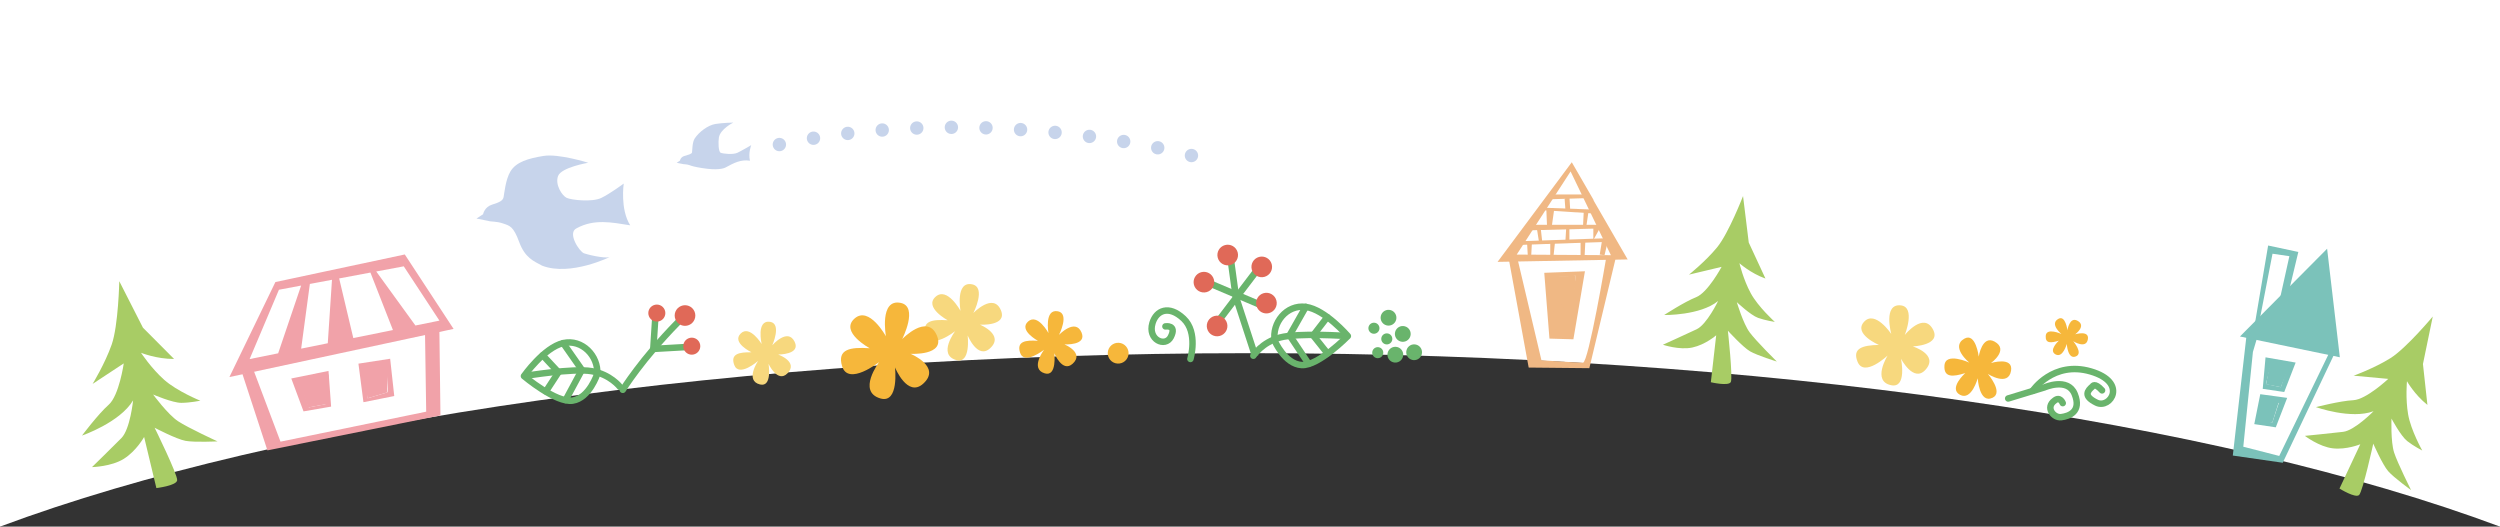 <?xml version="1.0" encoding="utf-8"?>
<!-- Generator: Adobe Illustrator 15.0.0, SVG Export Plug-In . SVG Version: 6.00 Build 0)  -->
<!DOCTYPE svg PUBLIC "-//W3C//DTD SVG 1.1//EN" "http://www.w3.org/Graphics/SVG/1.1/DTD/svg11.dtd">
<svg version="1.1" id="レイヤー_1" xmlns="http://www.w3.org/2000/svg" xmlns:xlink="http://www.w3.org/1999/xlink" x="0px"
	 y="0px" width="374.391px" height="78.863px" viewBox="0 0 374.391 78.863" enable-background="new 0 0 374.391 78.863"
	 xml:space="preserve">
<rect x="0" y="0" width="374.391" height="78.863" fill="#333333" stroke="none"/>
<path fill="#FFFFFF" d="M374.391,78.864c-42.23-15.749-110.35-25.974-187.195-25.974C110.35,52.891,42.231,63.115,0,78.864V0
	h374.391V78.864z"/>
<path fill="none" stroke="#69B46C" stroke-width="0.971" stroke-linecap="round" stroke-linejoin="round" stroke-miterlimit="10" d="
	M93.266,58.377c0,0,2.818-4.563,8.239-10.089"/>
<polyline fill="none" stroke="#69B46C" stroke-width="0.971" stroke-linecap="round" stroke-linejoin="round" stroke-miterlimit="10" points="
	98.172,47.042 97.834,52.254 104.35,51.883 "/>
<path fill="none" stroke="#69B46C" stroke-width="0.971" stroke-linecap="round" stroke-linejoin="round" stroke-miterlimit="10" d="
	M92.832,57.93c0,0-1.445-1.879-4.236-2.348c-2.791-0.47-9.983,0.719-9.983,0.719"/>
<path fill="none" stroke="#69B46C" stroke-width="0.971" stroke-linecap="round" stroke-linejoin="round" stroke-miterlimit="10" d="
	M89.438,56.009c0,0-1.169,3.601-3.675,3.986c-2.506,0.387-7.297-3.673-7.297-3.673s3.013-4.281,5.871-4.938
	C87.196,50.727,89.626,53.34,89.438,56.009z"/>
<polyline fill="none" stroke="#69B46C" stroke-width="0.971" stroke-linecap="round" stroke-linejoin="round" stroke-miterlimit="10" points="
	81.756,58.612 83.634,55.74 81.273,53.213 "/>
<polyline fill="none" stroke="#69B46C" stroke-width="0.971" stroke-linecap="round" stroke-linejoin="round" stroke-miterlimit="10" points="
	84.712,59.905 87.142,55.393 84.338,51.385 "/>
<path fill="#E06958" d="M104.01,46.654c0.33,0.789-0.04,1.695-0.827,2.024c-0.788,0.331-1.693-0.039-2.024-0.827
	c-0.33-0.787,0.039-1.691,0.827-2.022C102.773,45.498,103.679,45.868,104.01,46.654"/>
<path fill="#E06958" d="M104.774,51.348c0.272,0.65-0.033,1.398-0.684,1.671c-0.649,0.272-1.397-0.033-1.67-0.684
	c-0.272-0.648,0.034-1.396,0.684-1.669C103.754,50.393,104.5,50.698,104.774,51.348"/>
<path fill="#E06958" d="M99.541,46.393c0.273,0.649-0.033,1.397-0.683,1.671c-0.649,0.272-1.397-0.033-1.67-0.684
	c-0.272-0.648,0.033-1.396,0.683-1.669C98.521,45.438,99.268,45.743,99.541,46.393"/>
<path fill="none" stroke="#69B46C" stroke-width="0.971" stroke-linecap="round" stroke-linejoin="round" stroke-miterlimit="10" d="
	M308.909,60.372c0,0-0.412-1.063-1.223-0.381c-1.43,1.021-0.148,2.631,0.996,2.482c1.146-0.146,3.094-0.805,2.016-3.465
	c-1.031-2.545-4.543-0.986-4.543-0.986l-5.416,1.652"/>
<path fill="none" stroke="#69B46C" stroke-width="0.971" stroke-linecap="round" stroke-linejoin="round" stroke-miterlimit="10" d="
	M304.401,58.533c0,0,3.061-4.55,8.686-2.912c5.625,1.637,2.936,5.674,0.887,4.686c-2.043-0.991-1.363-1.787-0.6-2.442
	c0,0,0.281-0.652,1.422,0.596"/>
<path fill="#F6B73B" d="M296.327,53.404c0,0-0.439-3.674-2.16-2.683c-2.133,1.229,0.742,3.579,0.742,3.579s-3.598-1.652-3.717,0.469
	c-0.102,1.788,1.256,1.688,3.119,1.101c0,0-2.566,2.303-0.782,3.257c1.731,0.928,2.646-2.479,2.646-2.479s0.221,3.85,2.217,2.922
	c1.695-0.785-0.695-3.571-0.695-3.571s3.068,1.966,3.471-0.476c0.361-2.186-3.002-1.158-3.002-1.158s2.748-1.992,0.537-3.209
	C296.822,50.121,296.327,53.404,296.327,53.404"/>
<path fill="#F6B73B" d="M309.608,49.454c0,0-0.277-2.327-1.367-1.699c-1.352,0.776,0.471,2.265,0.471,2.265
	s-2.277-1.046-2.354,0.297c-0.063,1.135,0.795,1.067,1.975,0.696c0,0-1.625,1.457-0.496,2.063c1.1,0.587,1.676-1.57,1.676-1.57
	s0.141,2.437,1.402,1.851c1.074-0.498-0.439-2.263-0.439-2.263s1.943,1.245,2.197-0.3c0.229-1.383-1.898-0.732-1.898-0.732
	s1.738-1.263,0.338-2.032C309.92,47.374,309.608,49.454,309.608,49.454"/>
<path fill="#A8CC65" d="M17.864,42.114c0,0-0.138,6.648-1.142,9.5c-1.003,2.854-2.853,5.879-2.853,5.879l4.664-3.073
	c0,0-0.689,4.816-2.259,6.195c-1.569,1.384-3.995,4.616-3.995,4.616s5.687-1.962,7.653-5.273c0,0-0.435,4.32-1.754,5.649
	c-1.313,1.331-4.4,4.345-4.4,4.345s2.896-0.063,4.772-1.244c1.877-1.178,3.035-3.268,3.035-3.268l1.834,7.652
	c0,0,3.017-0.354,3.114-1.165c0.098-0.816-3.376-7.869-3.376-7.869s3.26,1.714,4.635,1.963c1.375,0.247,4.782,0.078,4.782,0.078
	s-4.386-2.013-5.913-3.022c-1.531-1.011-3.732-3.998-3.732-3.998s2.902,1.256,4.228,1.25c1.319-0.009,2.847-0.321,2.847-0.321
	s-3.467-1.402-5.408-3.124c-1.942-1.721-3.477-4.053-3.477-4.053s2.31,0.938,4.952,0.925l-4.666-4.688L17.864,42.114z"/>
<path fill="#A8CC65" d="M261.032,29.362c0,0-2.158,5.574-3.882,7.676s-4.216,4.091-4.216,4.091l4.885-1.165
	c0,0-2.063,3.858-3.813,4.542c-1.75,0.688-4.791,2.673-4.791,2.673s5.406,0.09,8.084-2.105c0,0-1.694,3.519-3.217,4.234
	c-1.519,0.723-5.053,2.319-5.053,2.319s2.467,0.836,4.414,0.414c1.947-0.417,3.568-1.828,3.568-1.828l-0.801,7.029
	c0,0,2.656,0.628,2.988-0.029c0.334-0.659-0.437-7.685-0.437-7.685s2.229,2.449,3.313,3.081c1.086,0.631,4.016,1.535,4.016,1.535
	s-3.088-3.049-4.067-4.37c-0.981-1.323-1.924-4.524-1.924-4.524s2.065,1.953,3.187,2.354c1.119,0.397,2.506,0.604,2.506,0.604
	s-2.498-2.25-3.609-4.302c-1.113-2.049-1.693-4.49-1.693-4.49s1.664,1.502,3.899,2.301l-2.502-5.394L261.032,29.362z"/>
<path fill="#F1A2A9" d="M60.62,38.107L41.241,42.24l-6.886,14.226l33.571-7.211L60.62,38.107z M65.807,48.016l-3.595,0.729
	l-5.866-8.089l4.12-0.773L65.807,48.016z M50.792,41.697l4.681-0.879l3.372,8.609l-5.935,1.2L50.792,41.697z M49.087,51.403
	l-3.986,0.809l1.303-9.69l3.314-0.622L49.087,51.403z M41.773,43.391l3.322-0.625l-3.439,10.144l-4.276,0.865L41.773,43.391z"/>
<polygon fill="#F1A2A9" points="37.927,55.322 42.006,66.141 63.825,61.65 63.645,49.663 65.797,49.14 65.961,62.212 40.047,67.447 
	36.315,56.04 "/>
<polygon fill="#F1A2A9" points="44.729,56.994 46.16,61.021 49.223,60.447 49.208,56.086 "/>
<polygon fill="#F1A2A9" points="54.405,55.188 55.032,59.65 57.949,58.776 58.166,54.35 "/>
<path fill="#F1A2A9" d="M58.428,53.724l-4.75,0.735l0.75,5.771l4.614-0.921L58.428,53.724z M57.949,58.775l-2.899,0.872
	l-0.179-4.491l2.955-0.213C57.826,54.943,58.283,58.899,57.949,58.775"/>
<path fill="#F1A2A9" d="M49.195,55.549l-5.573,1.13l1.832,4.927l4.133-0.713L49.195,55.549z M48.713,60.535l-2.458,0.473
	l-1.263-3.707l3.595-0.595C48.587,56.706,49.045,60.663,48.713,60.535"/>
<path fill="#F0B884" d="M225.946,38.763l2.983,16.282l9.084,0.092l3.944-16.465h-1.431c0,0-2.635,15.646-3.468,15.646
	c-0.837,0-6.217-0.363-6.217-0.363l-3.584-15.19L225.946,38.763L225.946,38.763z"/>
<polygon fill="#F0B884" points="232.28,41.4 232.518,50.451 235.386,50.451 235.984,41.311 "/>
<path fill="#F0B884" d="M238.571,29.887l0.162,0.202l-3.347-5.791L224.27,39.217l19.482-0.363L238.571,29.887z M235.206,25.672
	l6.037,12.544l-14.104-0.092L235.206,25.672z"/>
<polygon fill="#F0B884" points="237.54,29.119 232.518,29.119 231.918,29.847 237.775,29.666 "/>
<polygon fill="#F0B884" points="238.854,31.395 231.563,31.12 231.204,31.485 239.569,32.03 "/>
<polygon fill="#F0B884" points="239.691,33.669 229.887,33.669 229.292,34.486 239.57,34.213 "/>
<polygon fill="#F0B884" points="240.883,35.669 227.616,36.124 227.854,36.671 240.765,36.216 "/>
<polygon fill="#F0B884" points="235.027,29.392 235.147,31.395 234.429,31.395 234.311,29.756 "/>
<polygon fill="#F0B884" points="232.758,31.303 232.397,33.849 231.681,33.942 231.563,31.121 "/>
<polygon fill="#F0B884" points="237.176,31.666 237.06,34.031 237.54,34.031 237.893,31.666 "/>
<polygon fill="#F0B884" points="234.549,34.124 234.429,36.124 235.027,36.124 235.027,34.033 "/>
<polygon fill="#F0B884" points="230.727,34.124 230.961,36.216 230.486,36.306 230.127,34.033 "/>
<polygon fill="#F0B884" points="238.612,33.849 238.612,35.943 239.57,34.213 "/>
<polygon fill="#F0B884" points="232.877,36.216 232.635,38.49 232.163,38.58 232.163,36.396 "/>
<polygon fill="#F0B884" points="236.702,36.124 236.702,38.49 237.299,38.49 237.417,36.124 "/>
<polygon fill="#F0B884" points="229.411,36.396 229.292,38.579 228.813,38.579 228.695,36.488 "/>
<polygon fill="#F0B884" points="239.926,35.943 239.569,38.124 240.286,38.216 240.765,36.216 "/>
<path fill="#F0B884" d="M231.263,40.854l0.776,9.854l3.586,0.105l1.73-10.188L231.263,40.854z M234.73,50.314l-2.032-0.092
	l-0.181-8.688l3.467-0.226L234.73,50.314z"/>
<polygon fill="#F0B884" points="235.801,45.629 232.22,45.539 232.28,45.904 235.684,46.129 "/>
<path fill="#F7D87E" d="M144.915,50.23c0,0,0.515,4.343-1.735,3.684c-2.793-0.82-0.143-4.317-0.143-4.317s-3.672,2.896-4.397,0.492
	c-0.611-2.027,0.973-2.283,3.278-2.129c0,0-3.587-1.935-1.804-3.525c1.737-1.545,3.729,2.116,3.729,2.116s-0.817-4.48,1.735-3.972
	c2.163,0.434,0.19,4.297,0.19,4.297s2.981-3.109,4.12-0.416c1.02,2.409-3.128,2.163-3.128,2.163s3.709,1.525,1.508,3.536
	C146.396,53.867,144.915,50.23,144.915,50.23"/>
<path fill="#F6B73B" d="M134.031,55.02c0,0,0.65,5.484-2.192,4.648c-3.525-1.035-0.178-5.45-0.178-5.45s-4.639,3.655-5.553,0.621
	c-0.772-2.562,1.229-2.884,4.14-2.688c0,0-4.53-2.44-2.276-4.447c2.188-1.953,4.705,2.668,4.705,2.668s-1.03-5.658,2.191-5.016
	c2.737,0.55,0.24,5.425,0.24,5.425s3.766-3.925,5.203-0.524c1.289,3.043-3.95,2.729-3.95,2.729s4.685,1.933,1.903,4.466
	C135.901,59.611,134.031,55.02,134.031,55.02"/>
<path fill="#F7D87E" d="M115.092,54.492c0,0,0.598,3.532-1.272,3.084c-2.317-0.555-0.29-3.526-0.29-3.526s-2.89,2.521-3.58,0.586
	c-0.582-1.632,0.705-1.912,2.595-1.879c0,0-3.013-1.436-1.618-2.813c1.356-1.34,3.136,1.575,3.136,1.575s-0.85-3.635,1.259-3.325
	c1.79,0.266,0.331,3.514,0.331,3.514s2.312-2.672,3.354-0.518c0.934,1.932-2.472,1.903-2.472,1.903s3.099,1.093,1.379,2.83
	C116.451,57.404,115.092,54.492,115.092,54.492"/>
<path fill="#F6B73B" d="M157.893,52.898c0,0,0.419,3.56-1.427,3.017c-2.285-0.67-0.111-3.537-0.111-3.537s-3.013,2.374-3.604,0.403
	c-0.499-1.658,0.8-1.872,2.686-1.744c0,0-2.937-1.585-1.474-2.89c1.423-1.269,3.053,1.731,3.053,1.731s-0.665-3.673,1.425-3.258
	c1.774,0.354,0.154,3.524,0.154,3.524s2.444-2.551,3.375-0.346c0.835,1.975-2.565,1.774-2.565,1.774s3.039,1.249,1.234,2.896
	C159.103,55.876,157.893,52.898,157.893,52.898"/>
<path fill="#C7D4EB" d="M91.438,38.439c0,0-6.004,2.982-10.24,1.353c-1.274-0.686-2.572-1.173-3.447-3.55s-1.411-2.427-2.425-2.778
	c-1.016-0.351-1.774-0.229-2.253-0.392l-1.719-0.341l0.988-0.643c0,0,0.197-1.088,1.344-1.44c1.147-0.354,1.622-0.611,1.728-1.118
	c0.105-0.508,0.285-2.63,1.033-3.867c0.858-1.421,2.681-1.943,4.952-2.311c2.271-0.368,6.691,1.022,6.691,1.022
	s-4.027,0.684-4.515,1.982c-0.488,1.299,0.6,2.942,1.28,3.271c0.679,0.327,3.825,0.679,5.192,0.014
	c1.367-0.663,3.361-2.152,3.361-2.152s-0.565,3.829,0.971,6.254c-2.787-0.441-5.381-0.996-8.031,0.444
	c-1.45,0.693,0.449,3.535,1.119,3.75C88.852,38.381,91.076,38.753,91.438,38.439"/>
<path fill="#C7D4EB" d="M101.818,24.066c0,0,0.095-0.529,0.655-0.702c0.559-0.172,1.108-0.29,1.161-0.536
	c0.052-0.248,0.015-1.508,0.405-2.095c0.67-1.009,2-1.989,3.107-2.169c1.106-0.179,2.673-0.207,2.673-0.207s-1.943,0.957-2.159,2.23
	c-0.112,0.666-0.076,2.121,0.254,2.28c0.332,0.159,1.864,0.329,2.53,0.007c0.667-0.323,2.059-1.139,2.059-1.139
	s-0.465,1.144-0.193,2.333c-1.358-0.214-2.376,0.318-3.667,1.02c0,0-0.706,0.426-2.697,0.19c-1.218-0.143-1.975-0.32-2.384-0.438
	c-0.089-0.037-0.183-0.068-0.29-0.105c-0.496-0.172-0.864-0.11-1.099-0.19l-0.836-0.167L101.818,24.066z"/>
<line fill="none" stroke="#C7D4EB" stroke-width="2" stroke-linecap="round" stroke-linejoin="round" x1="178.427" y1="23.291" x2="178.427" y2="23.291"/>
<path fill="none" stroke="#C7D4EB" stroke-width="2" stroke-linecap="round" stroke-linejoin="round" stroke-dasharray="0,5.184" d="
	M173.377,22.13c-9.517-1.945-31.218-5.248-54.116-0.987"/>
<line fill="none" stroke="#C7D4EB" stroke-width="2" stroke-linecap="round" stroke-linejoin="round" x1="116.716" y1="21.647" x2="116.716" y2="21.647"/>
<path fill="#F6B73B" d="M165.897,52.788c-0.058,0.857,0.592,1.602,1.451,1.659c0.859,0.059,1.602-0.593,1.66-1.45
	c0.057-0.859-0.592-1.604-1.451-1.66C166.698,51.279,165.955,51.929,165.897,52.788"/>
<path fill="#A8CC65" d="M364.323,47.4c0,0-3.965,4.756-6.354,6.246c-2.389,1.491-5.492,2.617-5.492,2.617l5.18,0.476
	c0,0-3.303,3.104-5.244,3.194c-1.947,0.094-5.59,1.035-5.59,1.035s5.277,1.879,8.633,0.612c0,0-2.83,2.891-4.563,3.09
	c-1.729,0.205-5.725,0.603-5.725,0.603s2.143,1.639,4.193,1.869c2.051,0.235,4.107-0.612,4.107-0.612l-3.115,6.634
	c0,0,2.4,1.496,2.941,0.962c0.547-0.536,2.119-7.687,2.119-7.687s1.375,3.143,2.23,4.121c0.855,0.979,3.434,2.838,3.434,2.838
	s-2.021-4.015-2.545-5.637c-0.527-1.625-0.389-5.078-0.389-5.078s1.381,2.602,2.348,3.367c0.965,0.762,2.258,1.421,2.258,1.421
	s-1.707-3.034-2.117-5.416c-0.412-2.38-0.174-4.969-0.174-4.969s1.135,2.024,3.064,3.551l-0.67-6.122L364.323,47.4z"/>
<polygon fill="#7BC2BA" points="348.5,37.25 335.446,50.391 350.405,53.502 "/>
<polygon fill="#7BC2BA" points="337.389,52.701 335.948,66.901 341.329,68.28 348.745,52.983 349.557,53.061 341.856,69.3 
	334.377,68.222 336.426,50.269 338,50.646 "/>
<path fill="#7BC2BA" d="M340.077,54.147l2.805,0.584l-1.316,3.255l-2.215-0.44C339.35,57.545,340.051,53.877,340.077,54.147"/>
<polygon fill="#7BC2BA" points="338.676,59.494 341.292,60.121 340.295,63.275 337.856,63.164 "/>
<path fill="#7BC2BA" d="M339.278,53.512l-0.42,4.719l3.221,0.474l1.709-4.409L339.278,53.512z M341.565,57.986l-2.23-0.481
	l0.771-3.021l2.43,0.583L341.565,57.986z"/>
<path fill="#7BC2BA" d="M338.489,59.033l-0.898,4.482l3.221,0.479l1.707-4.411L338.489,59.033z M340.295,63.274l-2.229-0.482
	l0.77-3.02l2.43,0.582L340.295,63.274z"/>
<polygon fill="#7BC2BA" points="342.92,43.022 344.19,37.733 339.667,36.768 337.672,48.546 338.315,48.344 340.323,37.997 
	342.85,38.365 341.344,45.143 "/>
<path fill="#F7D87E" d="M284.685,53.718c0,0,0.94,4.445-1.452,3.974c-2.964-0.581-0.55-4.452-0.55-4.452s-3.53,3.347-4.505,0.928
	c-0.822-2.038,0.794-2.459,3.191-2.516c0,0-3.894-1.662-2.197-3.478c1.65-1.769,4.056,1.833,4.056,1.833s-1.265-4.562,1.423-4.277
	c2.281,0.243,0.602,4.434,0.602,4.434s2.791-3.504,4.223-0.828c1.283,2.397-3.032,2.539-3.032,2.539s3.981,1.227,1.894,3.516
	C286.557,57.339,284.685,53.718,284.685,53.718"/>
<path fill="none" stroke="#69B46C" stroke-width="0.971" stroke-linecap="round" stroke-linejoin="round" stroke-miterlimit="10" d="
	M187.7,53.273c0,0,1.262-2.005,3.997-2.731c2.735-0.729,10.007-0.223,10.007-0.223"/>
<path fill="none" stroke="#69B46C" stroke-width="0.971" stroke-linecap="round" stroke-linejoin="round" stroke-miterlimit="10" d="
	M190.898,51.044c0,0,1.501,3.476,4.032,3.624c2.531,0.15,6.921-4.34,6.921-4.34s-3.399-3.98-6.308-4.366
	C192.636,45.575,190.459,48.405,190.898,51.044z"/>
<polyline fill="none" stroke="#69B46C" stroke-width="0.971" stroke-linecap="round" stroke-linejoin="round" stroke-miterlimit="10" points="
	198.792,52.916 196.652,50.233 198.766,47.495 "/>
<polyline fill="none" stroke="#69B46C" stroke-width="0.971" stroke-linecap="round" stroke-linejoin="round" stroke-miterlimit="10" points="
	195.969,54.48 193.127,50.216 195.543,45.962 "/>
<path fill="#69B46C" d="M210.39,48.867c-0.63-0.175-1.281,0.195-1.455,0.825c-0.172,0.631,0.198,1.281,0.829,1.455
	c0.63,0.174,1.281-0.196,1.453-0.826C211.391,49.691,211.02,49.04,210.39,48.867"/>
<path fill="#69B46C" d="M208.252,46.44c-0.629-0.173-1.28,0.198-1.453,0.828c-0.174,0.629,0.197,1.279,0.826,1.453
	c0.631,0.173,1.281-0.198,1.455-0.827C209.252,47.264,208.881,46.613,208.252,46.44"/>
<path fill="#69B46C" d="M209.274,51.977c-0.63-0.173-1.281,0.198-1.454,0.828s0.197,1.28,0.827,1.453
	c0.63,0.174,1.281-0.198,1.454-0.826C210.274,52.8,209.904,52.149,209.274,51.977"/>
<path fill="#69B46C" d="M212.088,51.611c-0.629-0.173-1.28,0.197-1.452,0.827c-0.173,0.63,0.196,1.28,0.825,1.454
	c0.631,0.174,1.281-0.197,1.455-0.828C213.088,52.436,212.72,51.784,212.088,51.611"/>
<path fill="#69B46C" d="M205.976,48.355c-0.442-0.121-0.897,0.14-1.021,0.579c-0.119,0.44,0.141,0.896,0.58,1.02
	c0.441,0.119,0.896-0.14,1.019-0.58C206.674,48.933,206.417,48.478,205.976,48.355"/>
<path fill="#69B46C" d="M206.547,52.017c-0.441-0.121-0.896,0.138-1.019,0.58c-0.12,0.44,0.138,0.896,0.579,1.017
	c0.441,0.121,0.896-0.137,1.018-0.578C207.249,52.593,206.988,52.138,206.547,52.017"/>
<path fill="#69B46C" d="M207.902,49.953c-0.44-0.121-0.896,0.139-1.019,0.578c-0.12,0.441,0.139,0.896,0.58,1.019
	c0.439,0.122,0.896-0.139,1.017-0.579C208.601,50.53,208.342,50.073,207.902,49.953"/>
<line fill="none" stroke="#69B46C" stroke-miterlimit="10" x1="187.978" y1="53.34" x2="185.08" y2="44.455"/>
<line fill="none" stroke="#69B46C" stroke-miterlimit="10" x1="179.996" y1="41.945" x2="189.034" y2="45.775"/>
<line fill="none" stroke="#69B46C" stroke-miterlimit="10" x1="181.574" y1="49.245" x2="189.297" y2="39.086"/>
<line fill="none" stroke="#69B46C" stroke-miterlimit="10" x1="184.282" y1="38.632" x2="185.08" y2="44.455"/>
<path fill="#E06958" d="M180.705,43.744c-0.823,0.228-1.675-0.259-1.9-1.079c-0.227-0.825,0.256-1.676,1.08-1.901
	c0.823-0.227,1.674,0.256,1.9,1.08C182.012,42.667,181.527,43.519,180.705,43.744"/>
<path fill="#E06958" d="M182.678,50.307c-0.823,0.228-1.675-0.256-1.9-1.079c-0.227-0.825,0.256-1.675,1.079-1.901
	c0.823-0.229,1.675,0.257,1.901,1.082C183.984,49.229,183.501,50.08,182.678,50.307"/>
<path fill="#E06958" d="M190.065,46.884c-0.824,0.227-1.675-0.257-1.9-1.08c-0.228-0.824,0.256-1.674,1.08-1.902
	c0.822-0.226,1.674,0.258,1.9,1.081S190.888,46.656,190.065,46.884"/>
<path fill="#E06958" d="M189.366,41.46c-0.822,0.228-1.675-0.257-1.9-1.08c-0.227-0.823,0.257-1.674,1.08-1.901
	c0.824-0.227,1.676,0.257,1.9,1.081C190.672,40.382,190.19,41.233,189.366,41.46"/>
<path fill="#E06958" d="M184.267,39.684c-0.823,0.227-1.675-0.257-1.9-1.081c-0.227-0.824,0.256-1.674,1.08-1.9
	c0.823-0.228,1.674,0.256,1.9,1.082C185.574,38.605,185.09,39.458,184.267,39.684"/>
<path fill="none" stroke="#69B46C" stroke-width="0.971" stroke-linecap="round" stroke-linejoin="round" stroke-miterlimit="10" d="
	M178.272,53.756c0,0,1.185-3.965-1.033-6.047c-2.218-2.082-4.076-1.213-4.647,0.666c-0.762,2.512,1.924,3.689,2.746,2.077
	c0.945-1.854-0.808-1.571-0.808-1.571"/>
</svg>
